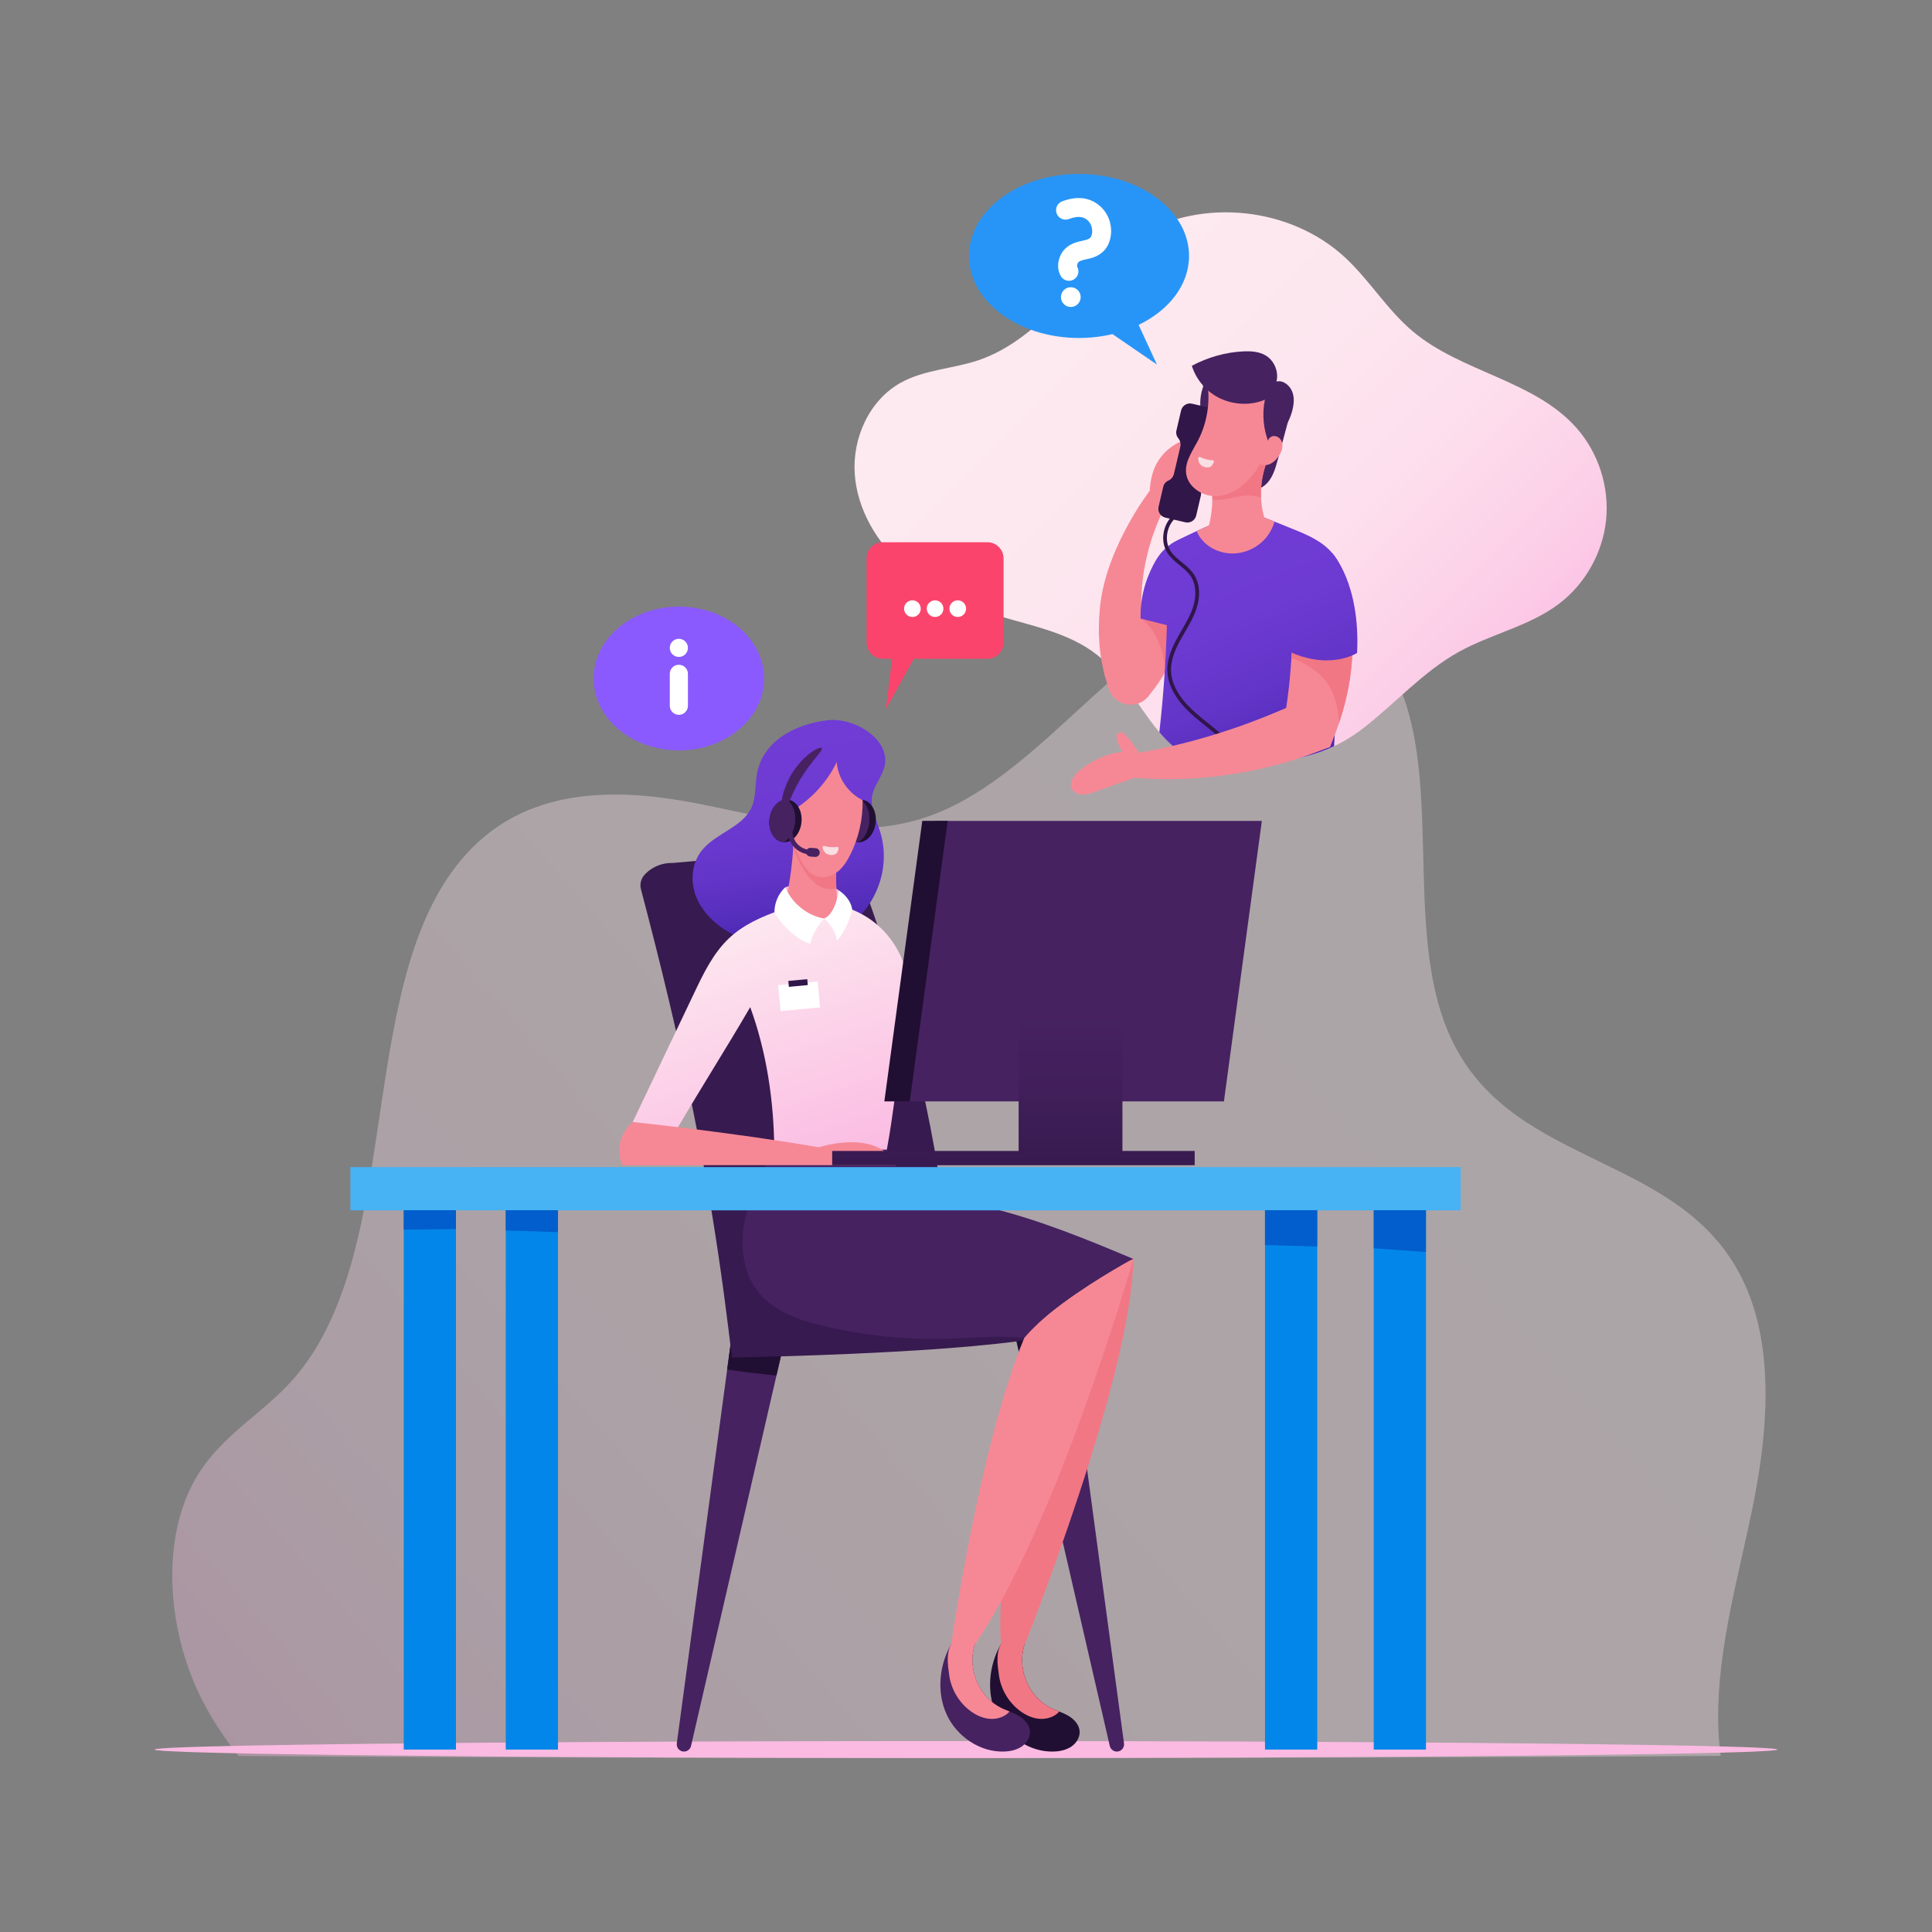 <?xml version="1.0" encoding="utf-8"?>
<!-- Generator: Adobe Illustrator 19.0.0, SVG Export Plug-In . SVG Version: 6.00 Build 0)  -->
<svg version="1.1" id="Layer_1" xmlns="http://www.w3.org/2000/svg" xmlns:xlink="http://www.w3.org/1999/xlink" x="0px" y="0px"
	 viewBox="0 0 1000 1000" style="enable-background:new 0 0 1000 1000;" xml:space="preserve">
<rect x="0" y="0" width="1000" height="1000" fill="#808080" stroke="none"/>
<style type="text/css">
	.st0{opacity:0.35;fill:url(#SVGID_1_);}
	.st1{fill:#FBBAE2;}
	.st2{fill:url(#SVGID_2_);}
	.st3{fill:#F68895;}
	.st4{fill:#F17785;}
	.st5{fill:#462261;}
	.st6{fill:#311649;}
	.st7{fill:url(#SVGID_3_);}
	.st8{fill:#F9DEE4;}
	.st9{fill:#2795F8;}
	.st10{fill:#FFFFFF;}
	.st11{fill:url(#SVGID_4_);}
	.st12{fill:#210F33;}
	.st13{fill:#371A4F;}
	.st14{fill:url(#SVGID_5_);}
	.st15{fill:url(#SVGID_6_);}
	.st16{fill:#8A5AFF;}
	.st17{fill:#FB446C;}
	.st18{fill:url(#SVGID_7_);}
	.st19{fill:#0386E9;}
	.st20{fill:#47B2F4;}
	.st21{fill:#025ECC;}
</style>
<g>
	<linearGradient id="SVGID_1_" gradientUnits="userSpaceOnUse" x1="184.43" y1="1005.943" x2="859.507" y2="420.378">
		<stop  offset="0" style="stop-color:#FBBAE2"/>
		<stop  offset="0.042" style="stop-color:#FBC1E4"/>
		<stop  offset="0.176" style="stop-color:#FCD4E9"/>
		<stop  offset="0.337" style="stop-color:#FDE0ED"/>
		<stop  offset="0.547" style="stop-color:#FDE8EF"/>
		<stop  offset="1" style="stop-color:#FDEAF0"/>
	</linearGradient>
	<path class="st0" d="M907.948,776.134c-7.46,38.152-19.11,75.795-18.622,115.105c0.062,4.921,0.383,9.896,0.96,14.854
		c0.102,0.912,0.214,1.82,0.34,2.728h-0.072c-6.299,0.051-12.945,0.102-19.92,0.154c-9.654,0.065-19.939,0.13-30.805,0.195
		c-13.934,0.079-28.831,0.154-44.594,0.222c-62.495,0.28-138.56,0.468-221.97,0.54c-23.39,0.017-47.351,0.027-71.758,0.027
		c-4.237,0-8.466,0-12.676-0.003c-114.969-0.014-219.508-0.256-298.987-0.645c-23.395-0.116-44.619-0.239-63.297-0.379
		c-1.024-0.007-2.041-0.014-3.049-0.02c-0.762-0.949-1.515-1.912-2.261-2.882c-6.71-8.731-12.765-18.204-17.863-28.653
		c-16.844-34.536-20.62-82.58-0.738-114.384c12.985-20.772,33.463-31.354,49.035-48.997
		c59.856-67.839,29.848-211.945,92.732-275.181c31.342-31.511,75.443-30.776,114.936-23.237c39.491,7.54,80.026,20.321,118.734,7.82
		c28.619-9.24,53.385-31.514,77.336-53.498c23.953-21.984,48.499-44.541,76.968-54.498c28.469-9.961,62.184-4.719,82.302,22.8
		c37.853,51.766,7.683,143.075,37.914,202.425c32.685,64.165,117.007,56.448,149.08,121.111
		C918.161,694.978,915.409,737.985,907.948,776.134z"/>
	<g>
		<path class="st1" d="M920,905.559c0,0.384-4.39,0.739-12.65,1.086c-0.416,0.017-0.834,0.033-1.263,0.05
			c-1.352,0.054-2.792,0.107-4.326,0.161c-0.25,0.008-0.502,0.012-0.756,0.021c-2.679,0.087-5.624,0.178-8.826,0.268
			c-0.732,0.021-1.475,0.041-2.234,0.062c-1.121,0.025-2.274,0.058-3.454,0.078c-0.134,0.004-0.271,0.004-0.405,0.008
			c-0.279,0.012-0.56,0.017-0.842,0.021c-0.965,0.021-1.95,0.045-2.953,0.074c-2.585,0.062-5.294,0.12-8.12,0.173
			c-4.294,0.083-8.858,0.174-13.688,0.26c-1.719,0.025-3.47,0.058-5.256,0.083c-0.644,0.012-1.287,0.021-1.939,0.037
			c-8.179,0.141-17.029,0.252-26.498,0.384c-6.608,0.083-13.524,0.165-20.722,0.248c-15.227,0.169-31.728,0.326-49.339,0.467
			c-70.717,0.57-159.367,0.917-255.636,0.917H500c-74.735,0-144.902-0.202-205.7-0.562c-16.68-0.095-32.65-0.211-47.815-0.33
			c-0.547-0.004-1.091-0.008-1.633-0.017c-18.772-0.149-36.295-0.314-52.374-0.496c-6.224-0.066-12.231-0.14-18.013-0.211
			c-8.702-0.116-16.892-0.231-24.53-0.355c-5.232-0.078-10.204-0.165-14.908-0.252c-1.073-0.016-2.135-0.041-3.18-0.054
			c-0.209-0.004-0.418-0.004-0.625-0.008c-0.158,0-0.314-0.008-0.472-0.013c-0.96-0.016-1.904-0.037-2.837-0.049
			c-0.19-0.008-0.375-0.008-0.566-0.012c-1.429-0.029-2.829-0.062-4.2-0.087c-0.215-0.004-0.429-0.012-0.644-0.017
			c-0.048-0.004-0.097-0.004-0.142-0.004c-3.526-0.083-6.846-0.153-9.957-0.227c-2.317-0.062-4.521-0.12-6.608-0.178
			c-0.668-0.025-1.325-0.037-1.966-0.058c-0.719-0.021-1.421-0.041-2.108-0.062c-1.582-0.05-3.084-0.103-4.505-0.149h-0.019
			C86.002,906.418,80,906.001,80,905.559c0-0.409,5.559-0.818,15.943-1.198c0.571-0.021,1.153-0.041,1.754-0.062
			c0.88-0.033,1.789-0.058,2.73-0.091c0.673-0.021,1.362-0.045,2.068-0.07c1.049-0.025,2.124-0.058,3.234-0.091
			c1.703-0.049,3.481-0.095,5.337-0.136c2.926-0.078,6.053-0.161,9.362-0.223c0.04,0,0.08-0.004,0.123-0.004
			c0.952-0.021,1.92-0.049,2.904-0.062c0.721-0.021,1.445-0.037,2.183-0.054c0.303-0.004,0.603-0.008,0.909-0.017
			c0.3,0,0.601-0.008,0.901-0.012c0.81-0.016,1.625-0.037,2.451-0.054c0.74-0.016,1.488-0.029,2.245-0.041
			c0.518-0.008,1.041-0.021,1.563-0.025c4.049-0.074,8.305-0.145,12.76-0.223c6.16-0.099,12.693-0.198,19.587-0.289
			c7.694-0.107,15.833-0.211,24.388-0.306c13.83-0.161,28.748-0.314,44.63-0.442c5.75-0.054,11.623-0.099,17.616-0.144
			c17.018-0.132,35.007-0.248,53.83-0.347c57.901-0.322,123.703-0.504,193.482-0.504h1.094c100.742,0.004,193.149,0.38,265.39,1
			c14.707,0.132,28.577,0.264,41.513,0.409c6.796,0.083,13.334,0.157,19.596,0.248c9.357,0.12,18.104,0.252,26.19,0.38
			c0.504,0.012,1.011,0.016,1.51,0.025c1.521,0.021,3.009,0.049,4.481,0.074c5.57,0.103,10.791,0.198,15.659,0.293
			c2.486,0.054,4.878,0.103,7.171,0.157c1.269,0.025,2.51,0.058,3.717,0.087h0.021c0.225,0.008,0.448,0.008,0.673,0.016
			c1.231,0.033,2.427,0.062,3.594,0.095c0.826,0.021,1.636,0.045,2.427,0.066c3.038,0.083,5.835,0.165,8.38,0.252
			c0.166,0,0.327,0.008,0.483,0.012c1.306,0.054,2.545,0.095,3.714,0.136c0.778,0.029,1.529,0.062,2.245,0.091
			C915.787,904.849,920,905.2,920,905.559z"/>
	</g>
	<g>
		<linearGradient id="SVGID_2_" gradientUnits="userSpaceOnUse" x1="776.902" y1="392.377" x2="515.847" y2="131.322">
			<stop  offset="0" style="stop-color:#FBBAE2"/>
			<stop  offset="0.012" style="stop-color:#FBBCE3"/>
			<stop  offset="0.188" style="stop-color:#FCD0E8"/>
			<stop  offset="0.386" style="stop-color:#FDDFED"/>
			<stop  offset="0.623" style="stop-color:#FDE7EF"/>
			<stop  offset="1" style="stop-color:#FDEAF0"/>
		</linearGradient>
		<path class="st2" d="M831.334,268.933c-1.673,16.997-10.69,33.148-24.276,43.496c-15.362,11.698-35.193,15.655-52.071,25.027
			c-18.224,10.128-32.33,26.155-48.758,38.989c-3.738,2.92-7.39,5.345-11.016,7.373c-1.565,0.872-3.127,1.677-4.688,2.412
			c-2.606,1.227-5.217,2.276-7.856,3.189c-9.831,3.4-20.1,4.899-32.124,6.572c-1.603,0.223-3.172,0.413-4.713,0.566
			c-0.706,0.07-1.409,0.132-2.098,0.186c-8.571,0.665-16.196,0.074-23.251-2.528c-2.433-0.896-4.8-2.028-7.113-3.428
			c-0.116-0.07-0.235-0.145-0.351-0.219c-4.391-2.722-8.608-6.427-12.743-11.318c-0.066-0.079-0.132-0.157-0.198-0.235
			c-0.843-1.008-1.669-2.028-2.474-3.065c-4.399-5.63-8.336-11.665-12.462-17.501c-5.081-7.183-10.455-14.073-17.34-19.513
			c-14.391-11.38-33.247-14.833-50.807-20.157c-17.799-5.403-35.185-13.23-49.13-25.535c-13.949-12.301-24.214-29.501-25.465-48.056
			c-1.247-18.559,7.629-38.142,23.908-47.143c12.264-6.778,26.998-7.125,40.269-11.64c33.375-11.347,52.48-46.606,82.819-64.562
			c33.095-19.592,78.841-14.635,106.975,11.586c12.586,11.731,21.657,26.94,34.817,38.031
			c25.271,21.306,62.955,25.292,84.831,50.071C827.323,234.335,833.011,251.936,831.334,268.933z"/>
		<path class="st3" d="M594.87,262.098c0.016-6.582,0.068-13.351,2.529-19.455c2.588-6.417,7.856-11.704,14.265-14.314
			c2.841,7.175,5.179,14.978,3.198,22.436c-1.8,6.776-7.849,12.22-14.776,13.298C598.168,263.344,596.788,262.818,594.87,262.098z"
			/>
		<path class="st3" d="M613.52,312.223c0,0.728-0.014,1.477-0.035,2.24c-0.07,3.074-0.49,6.42-1.204,9.998
			c-0.756,3.557-1.792,7.351-3.305,11.23c-1.484,3.886-3.34,7.897-5.657,11.881c-2.303,3.984-5.013,7.974-8.128,11.839l-0.007,0.014
			l-0.294,0.406c-2.436,3.34-6.042,4.915-9.613,4.915c-4.894,0-9.739-2.955-11.44-8.36c-0.735-2.324-1.456-4.705-2.163-7.113
			c-0.007-0.035-0.014-0.07-0.021-0.098c-0.112-0.497-0.224-0.994-0.336-1.498c-0.217-1.001-0.434-2.002-0.651-3.011
			c-0.21-1.015-0.448-2.023-0.616-3.053c-0.14-1.029-0.28-2.065-0.42-3.108c-0.14-1.036-0.273-2.079-0.406-3.13l-0.098-0.791
			l-0.049-0.791l-0.091-1.589c-0.084-1.61-0.161-3.214-0.245-4.803c0-1.589,0.049-3.172,0.084-4.733
			c0.021-0.784,0.042-1.561,0.063-2.339c0.014-0.777,0.126-1.54,0.182-2.31c1.414-32.066,26.003-63.992,26.003-63.992l3.704,2.569
			c3.578-2.583,5.811-3.62,6.588-2.898c0.784,0.735,0.021,3.207-1.827,6.952c-0.406,0.98-0.868,2.051-1.393,3.199
			c-0.266,0.567-0.539,1.155-0.826,1.771c-0.147,0.301-0.294,0.616-0.448,0.931c-0.126,0.322-0.266,0.658-0.399,0.994
			c-0.546,1.351-1.141,2.779-1.778,4.264c-0.343,0.728-0.574,1.547-0.875,2.345c-0.287,0.805-0.588,1.624-0.889,2.471
			c-0.665,1.645-1.127,3.473-1.708,5.314c-0.259,0.931-0.609,1.841-0.826,2.828c-0.231,0.973-0.469,1.96-0.714,2.969
			c-0.126,0.497-0.245,1.001-0.371,1.512c-0.133,0.504-0.259,1.015-0.343,1.54c-0.189,1.05-0.385,2.107-0.581,3.186
			c-0.469,2.121-0.658,4.369-0.973,6.623c-0.07,0.567-0.161,1.134-0.217,1.708c-0.035,0.574-0.077,1.155-0.112,1.736
			c-0.091,1.162-0.175,2.331-0.259,3.515c-0.091,1.183-0.049,2.387-0.084,3.585c-0.014,0.602-0.021,1.211-0.035,1.813
			c-0.007,0.385-0.014,0.77-0.014,1.155c0.644-1.449,1.274-2.835,1.869-4.159c0.077-0.161,0.154-0.315,0.224-0.476
			c0.469-0.98,0.917-1.918,1.344-2.815c0.525-1.043,1.057-2.023,1.547-2.954c1.05-1.848,2.044-3.459,3.108-4.782
			c1.064-1.323,2.086-2.367,3.193-3.06c1.099-0.693,2.219-1.05,3.34-0.994c1.12,0.049,2.184,0.511,3.179,1.379
			c0.98,0.868,1.932,2.149,2.681,3.816c0.756,1.666,1.407,3.732,1.799,6.147c0.231,1.211,0.364,2.507,0.448,3.879
			C613.464,310.787,613.499,311.494,613.52,312.223z"/>
		<path class="st4" d="M613.52,312.223c0,0.728-0.014,1.477-0.035,2.24c-0.07,3.074-0.49,6.42-1.204,9.998
			c-0.756,3.557-1.792,7.351-3.305,11.23c-1.484,3.886-3.34,7.897-5.657,11.881c-2.38-22.124-12.945-27.41-12.945-27.41
			l2.409-10.684c0.469-0.98,0.917-1.918,1.344-2.815c0.525-1.043,1.057-2.023,1.547-2.954c1.05-1.848,2.044-3.459,3.108-4.782
			c1.064-1.323,2.086-2.367,3.193-3.06c1.099-0.693,2.219-1.05,3.34-0.994c1.12,0.049,2.184,0.511,3.179,1.379
			c0.98,0.868,1.932,2.149,2.681,3.816c0.756,1.666,1.407,3.732,1.799,6.147c0.231,1.211,0.364,2.507,0.448,3.879
			C613.464,310.787,613.499,311.494,613.52,312.223z"/>
		<path class="st5" d="M622.768,200.123c-2.565,7.06-1.862,15.234,1.869,21.753c0.808-5.257,1.64-10.303,2.448-15.559
			c0.375-2.435,0.617-5.293-1.163-6.998c-0.544-0.521-1.315-0.886-2.045-0.702C623.148,198.802,622.383,199.477,622.768,200.123z"/>
		<path class="st6" d="M628.397,227.33l2.412-10.313c0.592-2.529-0.979-5.06-3.509-5.651l-10.313-2.412
			c-2.53-0.592-5.06,0.979-5.651,3.509l-2.412,10.313c-0.351,1.501,0.061,3.001,0.982,4.097c1.037,1.232,1.352,2.921,0.985,4.489
			l-3.223,13.776c-0.367,1.568-1.398,2.942-2.874,3.586c-1.312,0.573-2.346,1.735-2.698,3.236l-2.412,10.313
			c-0.592,2.53,0.979,5.06,3.509,5.651l10.313,2.412c2.53,0.592,5.06-0.979,5.651-3.509l2.412-10.313
			c0.351-1.502-0.061-3.002-0.982-4.097c-1.037-1.232-1.352-2.921-0.985-4.489l3.222-13.776c0.367-1.568,1.398-2.942,2.874-3.586
			C627.011,229.993,628.046,228.832,628.397,227.33z"/>
		<path class="st5" d="M667.17,216.326c-1.927,7.188-3.854,14.376-5.781,21.565c-1.345,5.017-2.933,10.408-7.07,13.549
			c-3.803,2.887-9.413,3.129-13.45,0.579c5.863-5.498,10.293-12.187,12.741-19.843c1.148-3.59,1.889-7.367,3.792-10.62
			C659.305,218.303,663.418,215.971,667.17,216.326z"/>
		<linearGradient id="SVGID_3_" gradientUnits="userSpaceOnUse" x1="674.528" y1="402.055" x2="620.397" y2="272.711">
			<stop  offset="0" style="stop-color:#4625AC"/>
			<stop  offset="0.144" style="stop-color:#542DBA"/>
			<stop  offset="0.372" style="stop-color:#6435C9"/>
			<stop  offset="0.634" style="stop-color:#6D3AD2"/>
			<stop  offset="1" style="stop-color:#703CD5"/>
		</linearGradient>
		<path class="st7" d="M695.069,328.088c-1.21,8.906-2.251,20.901-3.135,33.917c-0.533,7.852-1.004,16.08-1.409,24.226
			c-2.606,1.227-5.217,2.276-7.856,3.189c-9.831,3.4-20.1,4.899-32.124,6.572c-1.603,0.223-3.172,0.413-4.713,0.566
			c-0.706,0.07-1.409,0.132-2.098,0.186c-8.571,0.665-16.196,0.074-23.251-2.528c-2.433-0.896-4.8-2.028-7.113-3.428
			c-0.116-0.07-0.235-0.145-0.351-0.219c-4.391-2.722-8.608-6.427-12.743-11.318c-0.066-0.079-0.132-0.157-0.198-0.235
			c2.392-21.149,3.478-40.071,3.899-55.437l-13.606-3.416c-0.347-13.177,4.139-23.726,7.984-30.282
			c2.627-4.482,6.551-8.055,11.231-10.327c3.346-1.623,7.307-3.527,9.798-4.668c1.503-0.677,3.007-1.359,4.511-2.053
			c6.799-3.086,13.627-6.179,19.724-9.282c5.279,2.119,10.537,4.217,15.8,6.332c0.095,0.037,0.169,0.083,0.264,0.116
			c2.945,1.177,5.899,2.359,8.831,3.54c7.741,3.102,15.787,6.427,21.12,12.83C698.894,297.468,697.023,313.746,695.069,328.088z"/>
		<path class="st3" d="M652.727,257.633c0.273,5.811,1.645,11.566,4.159,16.929c-10.453,2.66-21.466,3.011-32.178,1.078
			c0.833-2.639,1.484-5.328,1.946-8.037c0.511-2.997,0.791-6.021,0.847-9.046c0.021-1.078,0.014-2.149-0.021-3.228
			c-0.084-2.451-0.322-4.894-0.707-7.316c5.545-9.634,19.03-14.703,31.394-14.325c-2.737,5.062-4.467,10.565-5.153,16.173
			c-0.308,2.499-0.406,5.013-0.301,7.519C652.713,257.465,652.72,257.549,652.727,257.633z"/>
		<path class="st3" d="M619.39,274.887c0.638,1.527,1.49,2.973,2.531,4.26c4.134,5.106,10.951,7.745,17.509,7.284
			c6.463-0.454,12.668-3.819,16.568-8.994c1.679-2.222,2.916-4.765,3.68-7.441c-0.088-0.038-0.171-0.076-0.259-0.107
			c-5.264-2.114-10.528-4.223-15.798-6.337c-6.097,3.099-12.926,6.198-19.724,9.284C622.388,273.523,620.885,274.205,619.39,274.887
			z"/>
		<path class="st4" d="M653.014,249.862c-0.308,2.499-0.406,5.013-0.301,7.519c0,0.084,0.007,0.168,0.014,0.252
			c-2.304-0.791-4.74-1.19-7.176-1.127c-3.529,0.084-6.966,1.064-10.432,1.701c-2.506,0.455-5.125,0.721-7.617,0.35
			c0.021-1.078,0.014-2.149-0.021-3.228c-0.084-2.451-0.322-4.894-0.707-7.316c5.545-9.634,19.03-14.703,31.394-14.325
			C655.429,238.751,653.7,244.254,653.014,249.862z"/>
		<path class="st3" d="M624.856,197.766c1.716,10.324-0.027,21.193-4.887,30.463c-2.754,5.254-6.603,10.516-6.073,16.425
			c0.698,7.782,9.433,13.016,17.187,12.064c7.754-0.953,14.225-6.53,18.763-12.89c8.308-11.64,11.618-26.726,8.948-40.775
			C649.034,198.106,635.658,196.028,624.856,197.766z"/>
		<path class="st5" d="M656.831,229.499c-2.907-7.11-3.658-15.085-2.129-22.613c-7.135,3.064-15.839,2.712-22.891-0.54
			c-7.052-3.252-12.612-9.592-14.914-17.008c8.128-4.364,17.451-7.04,26.666-7.462c3.957-0.181,8.117,0.071,11.522,2.093
			c4.498,2.671,6.897,8.45,5.612,13.521c3.254-0.859,6.585,1.745,7.978,4.809c1.393,3.064,1.107,6.635,0.288,9.9
			C667.114,219.571,662.971,225.017,656.831,229.499z"/>
		<path class="st3" d="M656.253,228.904c-0.104-1.534,1.212-2.961,2.733-3.186c1.522-0.225,3.087,0.619,3.935,1.902
			c0.849,1.283,1.038,2.927,0.745,4.437c-0.292,1.51-1.029,2.902-1.908,4.164c-1.304,1.872-3.031,3.566-5.21,4.243
			c-2.179,0.677-4.851,0.097-6.131-1.791C653.161,235.761,656.523,232.895,656.253,228.904z"/>
		<path class="st8" d="M627.666,238.249c-2.24-0.102-4.458-0.68-6.463-1.684c-0.443-0.222-0.975,0.082-1.003,0.577
			c-0.069,1.234,0.265,2.417,1.159,3.329c1.143,1.166,2.893,1.7,4.492,1.373c1.273-0.261,1.914-1.411,2.421-2.636
			C628.457,238.764,628.146,238.271,627.666,238.249z"/>
		<g>
			<path class="st9" d="M558.476,90.042c31.461,0,56.965,19.004,56.965,42.446c0,14.962-10.391,28.115-26.087,35.674l9.467,20.526
				l-23.008-15.758c-5.467,1.3-11.291,2.004-17.337,2.004c-31.461,0-56.965-19.004-56.965-42.446
				C501.511,109.046,527.015,90.042,558.476,90.042z"/>
			<g>
				<path class="st10" d="M573.58,112.379c-2.144-4.765-6.384-8.293-11.341-9.436c-3.772-0.87-7.842-0.458-12.442,1.26
					c-2.532,0.946-3.817,3.764-2.872,6.296c0.945,2.532,3.765,3.816,6.295,2.871c2.745-1.025,4.976-1.317,6.819-0.892
					c1.995,0.46,3.72,1.924,4.617,3.916c1.054,2.342,0.739,5.298-0.202,6.487c-0.664,0.838-1.923,1.248-3.875,1.673l-0.29,0.063
					c-2.574,0.558-6.1,1.322-8.957,4.111c-3.311,3.234-5.057,9.429-2.247,14.199c0.948,1.61,2.677,2.482,4.424,2.413
					c0.779-0.031,1.562-0.249,2.28-0.672c2.328-1.372,3.109-4.362,1.737-6.69c-0.189-0.44,0.129-1.746,0.643-2.248
					c0.843-0.823,2.395-1.159,4.193-1.549l0.3-0.065c2.271-0.495,6.499-1.415,9.464-5.16
					C575.473,124.73,576.071,117.913,573.58,112.379z"/>
				<circle class="st10" cx="554.245" cy="153.781" r="5.109"/>
			</g>
		</g>
		<g>
			<path class="st6" d="M644.712,398.779c-0.655,0.065-1.306,0.122-1.945,0.172c-1.084-3.508-2.707-6.843-4.832-9.822
				c-3.749-5.258-8.957-9.42-13.992-13.452c-2.003-1.601-4.07-3.255-6.031-4.963c-8.979-7.819-13.594-15.83-13.712-23.806
				c-0.096-6.402,2.811-12.468,5.353-17.036c0.67-1.202,1.375-2.412,2.056-3.58c2.202-3.787,4.48-7.701,5.855-11.867
				c2.014-6.111,1.612-11.982-1.11-16.106c-1.486-2.255-3.592-3.971-5.82-5.79c-2.236-1.823-4.545-3.707-6.192-6.188
				c-2.19-3.309-2.845-7.62-1.792-11.84c1.049-4.216,3.653-7.72,7.138-9.611l0.915,1.681c-3.017,1.639-5.273,4.695-6.196,8.394
				s-0.364,7.459,1.532,10.316c1.482,2.244,3.584,3.952,5.805,5.767c2.244,1.827,4.565,3.718,6.211,6.219
				c3.044,4.618,3.527,11.089,1.329,17.756c-1.436,4.358-3.768,8.359-6.02,12.23c-0.678,1.164-1.375,2.363-2.037,3.55
				c-2.424,4.361-5.2,10.128-5.112,16.079c0.111,7.41,4.503,14.942,13.054,22.389c1.93,1.681,3.986,3.324,5.97,4.913
				c5.139,4.109,10.454,8.359,14.356,13.835C641.817,391.273,643.571,394.934,644.712,398.779z"/>
		</g>
		<path class="st3" d="M699.692,342.832c-0.476,5.783-1.344,11.846-2.807,18.049c-1.043,4.523-2.346,9.116-3.928,13.729
			c-0.581,1.715-1.204,3.438-1.869,5.16l-2.653,6.882l-5.174,1.918c-1.33,0.497-2.667,0.994-4.019,1.491
			c-0.672,0.245-1.351,0.497-2.023,0.742c-0.679,0.245-1.358,0.504-2.051,0.728c-1.379,0.448-2.766,0.903-4.159,1.358
			c-1.4,0.448-2.794,0.917-4.222,1.316c-1.827,0.518-3.648,1.029-5.447,1.547c-1.806,0.497-3.627,0.917-5.419,1.365
			c-3.578,0.924-7.162,1.589-10.656,2.318c-7.036,1.267-13.834,2.303-20.353,2.863c-6.504,0.658-12.714,0.889-18.497,0.987
			c-2.898,0.021-5.692-0.049-8.367-0.084c-2.681-0.112-5.251-0.252-7.694-0.385c-0.056-0.007-0.112-0.007-0.161-0.014
			c-2.394-0.182-4.663-0.413-6.805-0.616c-2.184-0.21-4.25-0.546-6.168-0.805c-0.959-0.147-1.883-0.287-2.779-0.42
			c-0.882-0.168-1.736-0.329-2.555-0.49c-1.631-0.322-3.122-0.637-4.453-0.945c-2.661-0.658-4.705-1.344-6.07-1.946
			c-0.028-0.014-0.056-0.028-0.084-0.042l7.519-4.586c1.015-0.168,2.107-0.343,3.27-0.511c0.798-0.112,1.624-0.231,2.486-0.35
			c0.861-0.14,1.757-0.28,2.681-0.427c1.841-0.308,3.816-0.546,5.888-0.917c2.079-0.35,4.264-0.721,6.56-1.113
			c0.707-0.133,1.428-0.266,2.164-0.406c1.617-0.308,3.284-0.623,4.999-0.952c2.471-0.525,5.041-1.071,7.694-1.645
			c5.286-1.232,10.901-2.577,16.719-4.257c5.832-1.589,11.86-3.571,18.056-5.636c3.067-1.134,6.224-2.156,9.354-3.403
			c1.568-0.609,3.165-1.176,4.747-1.813c1.575-0.637,3.165-1.274,4.761-1.918c1.253-0.483,2.471-1.029,3.697-1.547
			c1.218-0.518,2.437-1.029,3.648-1.54c0.07-0.035,0.133-0.063,0.203-0.091c0.56-3.669,1.022-7.26,1.414-10.74
			c0.616-5.272,0.973-10.334,1.309-15.13v-0.035c0.371-4.803,0.525-9.354,0.812-13.618c0.196-4.264,0.476-8.248,0.742-11.916
			c0.07-0.917,0.154-1.813,0.245-2.695c0.084-0.882,0.168-1.736,0.252-2.57c0.182-1.673,0.427-3.277,0.63-4.775
			c0.224-1.505,0.532-2.934,0.826-4.257c0.287-1.33,0.623-2.562,1.015-3.704c0.35-1.015,0.714-1.946,1.12-2.794
			c0.49-1.05,1.036-1.974,1.659-2.758c1.113-1.407,2.416-2.345,3.879-2.71c1.47-0.364,3.039-0.14,4.663,0.686
			c1.61,0.819,3.347,2.226,4.957,4.236c0.077,0.098,0.154,0.196,0.231,0.294c0.728,0.931,1.463,1.981,2.185,3.144
			c0.798,1.295,1.512,2.738,2.247,4.306c0.749,1.575,1.393,3.291,2.023,5.139c0.315,0.924,0.644,1.876,0.917,2.863
			c0.273,0.994,0.539,2.009,0.791,3.06c1.05,4.201,1.736,8.899,2.156,14.003C700.112,331.553,700.196,337.056,699.692,342.832z"/>
		<path class="st3" d="M590.453,391.268c-2.057-3.583-5.248-8.268-8.738-11.605c-1.581-1.512-4.206-0.128-3.791,2.02
			c0.554,2.874,1.794,5.869,3.269,7.345c-8.403,1.081-16.464,4.686-22.87,10.229c-2.676,2.315-5.274,5.876-3.488,9.138
			c0.764,1.395,2.177,2.292,3.728,2.648c2.827,0.648,5.562-0.299,8.198-1.231c8.037-2.841,16.074-5.683,24.111-8.524
			C590.318,397.81,592.207,394.324,590.453,391.268z"/>
		<path class="st4" d="M699.692,342.832c-0.476,5.783-1.344,11.846-2.807,18.049c-1.043,4.523-2.346,9.116-3.928,13.729
			c0.007-0.238,0-0.483-0.007-0.721c-0.203-7.638-2.163-15.445-6.875-21.459c-4.425-5.65-10.887-9.284-17.629-11.874v-0.035
			c0.371-4.803,0.525-9.354,0.812-13.618c0.196-4.264,0.476-8.248,0.742-11.916c0.07-0.917,0.154-1.813,0.245-2.695
			c0.084-0.882,0.168-1.736,0.252-2.57c0.182-1.673,0.427-3.277,0.63-4.775c0.224-1.505,0.532-2.934,0.826-4.257
			c0.287-1.33,0.623-2.562,1.015-3.704c0.35-1.015,0.714-1.946,1.12-2.794c5.111-0.448,10.257-0.532,15.389-0.252
			c0.728,0.931,1.463,1.981,2.185,3.144c0.798,1.295,1.512,2.738,2.247,4.306c0.749,1.575,1.393,3.291,2.023,5.139
			c0.315,0.924,0.644,1.876,0.917,2.863c0.273,0.994,0.539,2.009,0.791,3.06c1.05,4.201,1.736,8.899,2.156,14.003
			C700.112,331.553,700.196,337.056,699.692,342.832z"/>
		<linearGradient id="SVGID_4_" gradientUnits="userSpaceOnUse" x1="710.087" y1="388.382" x2="655.524" y2="258.005">
			<stop  offset="0" style="stop-color:#4625AC"/>
			<stop  offset="0.144" style="stop-color:#542DBA"/>
			<stop  offset="0.372" style="stop-color:#6435C9"/>
			<stop  offset="0.634" style="stop-color:#6D3AD2"/>
			<stop  offset="1" style="stop-color:#703CD5"/>
		</linearGradient>
		<path class="st11" d="M689.633,286.367c0,0,14.546,15.528,12.796,51.585c0,0-15.307,10.152-38.634-2.451l5.854-49.134H689.633z"/>
	</g>
	<g>
		<g>
			<path class="st5" d="M353.525,906.574c1.932,0.261,3.717-1.013,4.154-2.87l44.212-191.717l5.157-22.364
				c1.731-7.505-2.95-14.99-10.455-16.72c-7.505-1.731-14.99,2.95-16.721,10.455c-0.095,0.416-0.175,0.858-0.231,1.269
				l-3.266,24.241L350.314,902.36C350.038,904.412,351.478,906.298,353.525,906.574z"/>
			<path class="st5" d="M525.055,689.619l1.083,4.696l3.321,14.403l44.964,194.988c0.436,1.856,2.217,3.13,4.149,2.87
				c2.052-0.281,3.487-2.162,3.211-4.214l-26.699-198.219l-2.228-16.555l-0.301-2.237c-2.473-2.253-11.478-4.39-25.706-6.311
				C524.934,682.078,524.177,685.851,525.055,689.619z"/>
			<path class="st12" d="M526.851,679.038c-1.916,3.04-2.674,6.813-1.796,10.58l1.083,4.696l3.321,14.403
				c8.699-1.309,17.247-2.834,25.625-4.575l-2.228-16.555l-0.301-2.237C550.083,683.097,541.078,680.96,526.851,679.038z"/>
			<path class="st12" d="M376.376,708.867c8.373,1.244,16.881,2.288,25.515,3.12l5.157-22.364c1.731-7.505-2.95-14.99-10.455-16.72
				c-7.505-1.731-14.99,2.95-16.721,10.455c-0.095,0.416-0.175,0.858-0.231,1.269L376.376,708.867z"/>
			<path class="st13" d="M552.557,685.345c-2.477-2.253-11.479-4.381-25.709-6.307c-8.829-1.19-19.672-2.298-32.215-3.302
				c-3.754-31.027-8.286-65.969-10.686-79.578c-5.951-33.324-13.611-64.689-22.009-92.728c-6.703-22.418-13.855-42.725-20.822-60.38
				c-0.713-1.808-2.256-3.193-4.163-3.576c-0.013-0.007-0.02-0.007-0.033-0.007c-2.373-0.483-4.831-0.462-7.205,0.006v0
				l-81.589,7.207c-1.462-0.041-2.927,0.088-4.361,0.385l-0.025,0.002l0.001,0.003c-3.871,0.808-7.502,2.799-10.15,5.738
				c-1.835,2.033-2.523,4.85-1.826,7.499c4.606,17.517,9.675,37.219,14.729,58.629c6.564,27.717,13.089,58.292,18.85,90.576
				c4.845,27.46,8.697,53.944,11.731,78.632l0.993,8.135l0.786,6.4l13.853-0.338c3.868-0.093,7.704-0.191,11.474-0.294
				c52.612-1.511,95.846-4.267,121.958-7.731c15.31-2.03,24.743-4.31,26.718-6.727c0.262-0.317,0.398-0.638,0.398-0.96
				C553.256,686.202,553.021,685.776,552.557,685.345z"/>
		</g>
		<linearGradient id="SVGID_5_" gradientUnits="userSpaceOnUse" x1="418.008" y1="487.405" x2="401.52" y2="379.996">
			<stop  offset="0" style="stop-color:#4625AC"/>
			<stop  offset="0.144" style="stop-color:#542DBA"/>
			<stop  offset="0.372" style="stop-color:#6435C9"/>
			<stop  offset="0.634" style="stop-color:#6D3AD2"/>
			<stop  offset="1" style="stop-color:#703CD5"/>
		</linearGradient>
		<path class="st14" d="M457.929,396.206c-1.132,5.603-5.576,10.258-6.522,15.894c-1.028,6.127,2.207,12.199,4.111,18.235
			c5.551,17.592-1.038,37.508-16.208,48.986c-15.17,11.478-38.129,13.918-56.471,6.003c-9.397-4.055-17.69-10.821-21.779-19.466
			c-4.089-8.645-3.455-19.189,2.803-26.396c7.039-8.107,20.082-11.428,24.813-20.84c2.788-5.547,2.021-12.045,3.122-18.095
			c3.029-16.639,18.95-25.53,36.389-27.718C441.811,371.101,460.721,382.389,457.929,396.206z"/>
		<path class="st12" d="M453.241,425.94c-0.692,5.86-4.706,10.246-9.087,10.062c-0.16-0.009-0.316-0.019-0.476-0.038
			c-4.565-0.542-7.684-5.903-6.967-11.975c0.674-5.719,4.508-10.03,8.762-10.067c0.268-0.005,0.532,0.009,0.801,0.042
			C450.839,414.502,453.958,419.863,453.241,425.94z"/>
		<path class="st5" d="M449.944,425.94c-0.546,4.631-2.864,8.423-5.79,10.062c-0.16-0.009-0.316-0.019-0.476-0.038
			c-4.565-0.542-7.684-5.903-6.967-11.975c0.674-5.719,4.508-10.03,8.762-10.067C448.658,415.821,450.57,420.617,449.944,425.94z"/>
		<path class="st1" d="M434.032,460.773c0,0-9.064-7.826-27.576-1.518c0,0,2.478,14.566,20.17,16.208
			C426.626,475.463,434.268,471.844,434.032,460.773z"/>
		<path class="st5" d="M586.53,651.741l-2.195,1.06c-0.014,0.009-0.028,0.019-0.043,0.023c-7.405,4.141-31.582,18.104-46.939,32.232
			c-2.714,2.502-5.154,5.003-7.179,7.457c0,0.005-0.005,0.009-0.005,0.014c-1.362-0.151-2.728-0.264-4.089-0.353
			c-7.537-0.495-15.07-0.203-22.622,0.169c-4.485,0.217-8.979,0.466-13.478,0.589c-21.552,0.608-43.199-1.658-64.163-6.727
			c-12.328-2.977-25.151-7.382-33.155-17.228c-8.14-10.02-9.752-24.115-7.269-36.783c2.478-12.668,9.346-25.816,15.362-37.23
			c18.33-3.924,39.732-2.652,58.274,0.075c4.249,10.515,11.104,15.306,21.34,20.205c5.347,2.558,10.976,4.438,16.7,6.035
			c5.21,1.456,10.496,2.666,15.739,3.967c25.288,6.251,49.695,16.206,73.716,26.348C586.526,651.642,586.53,651.694,586.53,651.741z
			"/>
		<path class="st3" d="M435.202,477.513c-9.954,3.104-20.996,1.889-30.456-3.076c3.109-11.579,5.074-23.635,5.851-35.808v-0.005
			c0.344-5.375,0.457-10.774,0.334-16.168c6.737,5.728,15.494,11.382,23.517,13.167c-1.427,7.806-1.946,16.003-1.564,24.115
			C433.162,465.778,433.939,471.765,435.202,477.513z"/>
		<linearGradient id="SVGID_6_" gradientUnits="userSpaceOnUse" x1="422.445" y1="611.835" x2="374.529" y2="472.633">
			<stop  offset="0" style="stop-color:#FBBAE2"/>
			<stop  offset="1" style="stop-color:#FDEAF0"/>
		</linearGradient>
		<path class="st15" d="M467.429,540.7c-3.354,18.118-5.041,36.222-8.4,54.34c-19.381-0.005-38.889-0.071-58.269-0.075
			c-0.207-25.043-3.901-50.143-12.442-73.683c-12.54,21.576-26.037,42.629-38.573,64.205c-7.514-1.46-14.726-3.274-22.236-4.734
			c10.628-22.325,21.256-44.645,31.888-66.97c4.838-10.161,9.86-20.582,18.081-28.27c7.391-6.916,16.747-11.066,26.405-14.401
			c2.911-1.003,5.851-1.936,8.776-2.845c3.882,3.788,8.776,6.378,13.963,7.198c2.812-1.267,4.584-4.249,5.681-7.198
			c2.563,0.485,5.083,1.182,7.528,2.082c4.249,1.559,8.277,3.726,11.9,6.445c8.918,6.704,15.292,16.7,17.609,27.611
			C471.872,516.34,469.653,528.706,467.429,540.7z"/>
		<path class="st3" d="M463.576,603.105H322.187c0,0-6.025-12.145,5.323-22.353c0,0,50.991,5.281,96.348,13.077
			c0,0,26.584-8.767,37.654,5.837L463.576,603.105z"/>
		<g>
			<path class="st10" d="M426.623,475.463c-3.495,3.543-6.063,8.15-7.33,13.129c-11.956-4.367-18.462-16.394-18.462-16.394
				c0.09-8.136,5.286-12.658,5.611-12.931c0.009-0.009,0.014-0.014,0.014-0.014C410.135,467.803,417.969,474.097,426.623,475.463z"
				/>
			<path class="st10" d="M441.109,470.837c0,0-2.525,10.661-8.013,16.154l-0.005,0.005c-0.316-6.28-6.468-11.532-6.468-11.532
				c6.416-2.897,7.41-14.689,7.41-14.689s0.057,0.033,0.155,0.094c0.683,0.433,3.467,2.322,5.314,5.45
				C440.276,467.62,440.883,469.127,441.109,470.837z"/>
		</g>
		<path class="st4" d="M432.884,459.738c-14.246,4.353-22.287-21.11-22.287-21.11v-0.005c0.344-5.375,0.457-10.774,0.334-16.168
			c6.737,5.728,15.494,11.382,23.517,13.167C433.021,443.429,432.503,451.626,432.884,459.738z"/>
		<path class="st3" d="M446.508,414.165c0.14,9.761-2.027,19.558-6.429,28.276c-1.657,3.282-3.67,6.479-6.555,8.754
			c-2.88,2.28-6.768,3.531-10.307,2.555c-4.56-1.26-7.427-5.698-9.49-9.95c-3.409-7.025-5.824-14.529-7.174-22.221
			c11.445-5.887,20.98-15.535,26.533-27.143C433.677,402.751,439.036,410.53,446.508,414.165z"/>
		<g>
			<path class="st12" d="M554.714,903.897c-2.573,1.822-5.789,2.532-8.934,2.681c-12.628,0.597-24.855-7.734-30.099-19.236
				c-5.239-11.501-3.849-25.457,2.424-36.434c0.582-0.021,1.179-0.041,1.791-0.057c3.474-0.098,7.359-0.123,10.662-0.252
				c-4.508,12.268,1.498,27.449,13.179,33.31c1.477,0.741,3.021,1.343,4.549,1.971c1.595,0.648,3.175,1.317,4.662,2.187
				c2.908,1.703,5.517,4.431,5.846,7.786C559.103,898.988,557.282,902.075,554.714,903.897z"/>
			<path class="st4" d="M547.708,885.647c0.193,0.08,0.382,0.156,0.575,0.236c-0.292,0.339-0.608,0.655-0.942,0.947
				c-2.638,2.285-6.322,3.166-9.794,2.789c-3.467-0.386-6.732-1.946-9.54-4.023c-5.856-4.334-9.879-11.071-10.925-18.283
				c-0.796-5.517-1.635-11.627,1.022-16.403c-0.254-2.888-0.372-6.214-0.372-9.917c0-3.679,0.118-7.721,0.335-12.055
				c2.186-43.642,14.519-116.793,19.286-143.881c15.358-14.128,39.534-28.091,46.939-32.232c0.014-0.005,0.028-0.014,0.043-0.023
				l2.238-1.079c-0.881,61.002-55.56,197.948-56.418,200.086c-0.005,0.01-0.009,0.019-0.009,0.024
				c-0.089,0.287-0.17,0.579-0.25,0.872l-0.028,0.118c-0.076,0.273-0.141,0.551-0.203,0.829c-0.047,0.221-0.094,0.443-0.137,0.664
				c-0.005,0.009-0.005,0.019-0.005,0.028c-0.024,0.113-0.047,0.221-0.066,0.335c-0.042,0.24-0.08,0.48-0.118,0.721l-0.019,0.127
				c-0.042,0.297-0.08,0.598-0.113,0.9c-0.033,0.292-0.056,0.589-0.08,0.881l-0.009,0.113c-0.019,0.292-0.033,0.584-0.042,0.876
				c-0.014,0.311-0.019,0.622-0.019,0.933v0.005c0,2.506,0.353,5.017,1.022,7.448c0.17,0.608,0.353,1.211,0.561,1.804
				c0.518,1.489,1.154,2.94,1.903,4.325c0.448,0.829,0.938,1.635,1.47,2.417c0.349,0.518,0.721,1.032,1.107,1.526
				c0.382,0.495,0.787,0.975,1.206,1.441c0.627,0.702,1.295,1.371,1.993,1.997c0.697,0.631,1.427,1.22,2.19,1.767
				c1.022,0.73,2.097,1.385,3.227,1.95c0.74,0.372,1.493,0.711,2.257,1.032C546.563,885.18,547.138,885.416,547.708,885.647z"/>
			<path class="st5" d="M528.984,903.897c-2.573,1.822-5.789,2.532-8.933,2.681c-12.628,0.597-24.855-7.734-30.099-19.236
				c-5.239-11.501-3.849-25.457,2.424-36.434c0.581-0.021,1.178-0.041,1.791-0.057c3.473-0.098,7.359-0.123,10.662-0.252
				c-4.508,12.268,1.498,27.449,13.179,33.31c1.477,0.741,3.021,1.343,4.549,1.971c1.595,0.648,3.175,1.317,4.662,2.187
				c2.908,1.703,5.517,4.431,5.846,7.786C533.373,898.988,531.552,902.075,528.984,903.897z"/>
			<path class="st3" d="M521.977,885.647c0.193,0.08,0.382,0.156,0.575,0.236c-0.292,0.339-0.608,0.655-0.942,0.947
				c-1.413,1.225-3.128,2.044-4.946,2.487c-1.574,0.381-3.236,0.476-4.848,0.301c-3.467-0.386-6.732-1.946-9.54-4.023
				c-5.856-4.334-9.879-11.071-10.925-18.283c-0.806-5.545-1.663-11.612,1.027-16.403c0,0,1.178-8.235,3.378-21.284
				c5.625-33.302,17.93-97.954,34.418-137.111c2.026-2.454,4.466-4.956,7.179-7.457c15.358-14.128,39.534-28.091,46.939-32.232
				c0.014-0.005,0.028-0.014,0.043-0.023l2.238-1.079c0,0-30.889,108.582-68.506,177.215c-4.395,8.018-8.88,15.494-13.421,22.184
				c-0.113,0.325-0.217,0.655-0.316,0.989c-0.005,0.019-0.01,0.042-0.019,0.061c-0.075,0.259-0.146,0.518-0.212,0.782
				c-0.005,0.033-0.014,0.066-0.023,0.099c-0.071,0.287-0.137,0.579-0.198,0.871c-0.033,0.132-0.056,0.259-0.08,0.391
				c-0.028,0.137-0.056,0.278-0.08,0.415c-0.024,0.132-0.047,0.264-0.066,0.4c-0.047,0.278-0.085,0.561-0.122,0.839
				c-0.014,0.113-0.028,0.231-0.042,0.344c-0.009,0.118-0.024,0.231-0.033,0.349c-0.019,0.17-0.033,0.339-0.047,0.513
				c-0.052,0.683-0.08,1.371-0.08,2.054c0,0.627,0.024,1.253,0.066,1.88c0.132,1.88,0.452,3.75,0.956,5.573
				c0.17,0.608,0.353,1.211,0.561,1.804c0.104,0.297,0.212,0.594,0.325,0.886c0.113,0.297,0.231,0.589,0.353,0.876
				c0.118,0.292,0.245,0.579,0.382,0.867c0.127,0.288,0.264,0.57,0.41,0.853c0.137,0.283,0.283,0.561,0.433,0.839v0.005
				c0.151,0.278,0.302,0.551,0.466,0.82c0.311,0.542,0.65,1.074,1.004,1.597c0.349,0.518,0.721,1.032,1.107,1.526
				c0.382,0.495,0.787,0.975,1.206,1.441c0.207,0.231,0.419,0.462,0.641,0.688c0.193,0.207,0.396,0.41,0.603,0.608
				c0.028,0.033,0.061,0.061,0.094,0.089c0.217,0.212,0.433,0.415,0.655,0.612c0.221,0.198,0.438,0.391,0.664,0.575
				c0.08,0.071,0.165,0.141,0.25,0.207c0,0.009,0.005,0.005,0.005,0.005c0.17,0.141,0.344,0.283,0.518,0.415
				c0.25,0.198,0.499,0.382,0.754,0.565c1.022,0.73,2.096,1.385,3.227,1.95c0.184,0.094,0.372,0.184,0.556,0.273
				c0.377,0.179,0.749,0.349,1.131,0.513c0.188,0.085,0.377,0.165,0.57,0.245C520.832,885.18,521.407,885.416,521.977,885.647z"/>
		</g>
		<path class="st12" d="M414.818,425.867c-0.693,5.86-4.706,10.246-9.087,10.063c-0.16-0.01-0.316-0.019-0.476-0.038
			c-4.565-0.542-7.684-5.903-6.967-11.975c0.674-5.719,4.508-10.03,8.762-10.067c0.268-0.005,0.532,0.009,0.801,0.042
			C412.415,414.429,415.534,419.79,414.818,425.867z"/>
		<path class="st5" d="M411.52,425.867c-0.547,4.631-2.864,8.423-5.79,10.063c-0.16-0.01-0.316-0.019-0.476-0.038
			c-4.565-0.542-7.684-5.903-6.967-11.975c0.674-5.719,4.508-10.03,8.762-10.067C410.234,415.748,412.147,420.544,411.52,425.867z"
			/>
		<g>
			<path class="st5" d="M425.348,387.218c0.445,0.612-1.024,2.408-3.274,5.165c-0.278,0.349-0.573,0.708-0.882,1.078
				c-0.308,0.372-0.603,0.782-0.926,1.186c-0.658,0.799-1.296,1.703-1.998,2.622c-1.352,1.88-2.776,3.975-4.145,6.255
				c-1.347,2.293-2.504,4.546-3.508,6.634c-0.471,1.056-0.959,2.049-1.345,3.009c-0.2,0.477-0.418,0.933-0.597,1.381
				c-0.177,0.449-0.352,0.879-0.525,1.291c-1.343,3.295-2.217,5.445-2.967,5.347c-0.359-0.049-0.609-0.657-0.75-1.744
				c-0.035-0.271-0.063-0.573-0.085-0.903c-0.014-0.328-0.005-0.682,0.004-1.063c0.028-0.76,0.057-1.635,0.209-2.579
				c0.067-0.474,0.143-0.971,0.228-1.489c0.088-0.517,0.223-1.043,0.347-1.594c0.236-1.107,0.607-2.254,0.997-3.466
				c0.842-2.398,1.988-4.967,3.479-7.503c1.513-2.523,3.219-4.76,4.921-6.647c0.877-0.923,1.706-1.798,2.565-2.535
				c0.424-0.373,0.821-0.743,1.233-1.068c0.414-0.323,0.813-0.627,1.198-0.913c0.755-0.586,1.51-1.029,2.164-1.418
				c0.33-0.191,0.636-0.368,0.931-0.513c0.3-0.139,0.578-0.259,0.833-0.358C424.479,386.998,425.133,386.927,425.348,387.218z"/>
		</g>
		<path class="st5" d="M422.181,439.022l-2.533-0.176c-0.772-0.054-1.48,0.288-1.928,0.851c-2.797-0.615-5.311-2.522-6.538-5.129
			c-1.402-2.977-1.182-6.587-0.987-9.772l-2.351-0.144c-0.202,3.296-0.452,7.397,1.207,10.92c1.567,3.328,4.808,5.75,8.392,6.472
			c0.335,0.727,1.036,1.259,1.891,1.318l2.533,0.176c1.247,0.087,2.328-0.854,2.415-2.101
			C424.369,440.19,423.428,439.109,422.181,439.022z"/>
		<path class="st8" d="M433.278,438.367c-2.207,0.311-4.479,0.154-6.621-0.46c-0.474-0.136-0.937,0.259-0.873,0.747
			c0.159,1.218,0.702,2.312,1.743,3.039c1.33,0.929,3.137,1.13,4.639,0.517c1.195-0.488,1.61-1.729,1.881-3.019
			C434.145,438.724,433.751,438.301,433.278,438.367z"/>
		<g>
			
				<rect x="403.463" y="509.132" transform="matrix(-0.996 0.093 -0.093 -0.996 873.664 990.996)" class="st10" width="20.528" height="13.47"/>
			
				<rect x="408.255" y="507.465" transform="matrix(-0.996 0.093 -0.093 -0.996 871.937 977.343)" class="st6" width="9.849" height="3.076"/>
		</g>
		<g>
			<ellipse class="st16" cx="351.374" cy="351.193" rx="44.108" ry="37.211"/>
			<g>
				<path class="st10" d="M351.374,369.996L351.374,369.996c-2.594,0-4.696-2.103-4.696-4.696v-16.528
					c0-2.594,2.103-4.696,4.696-4.696l0,0c2.594,0,4.696,2.103,4.696,4.696V365.3C356.071,367.893,353.968,369.996,351.374,369.996z
					"/>
				<circle class="st10" cx="351.374" cy="335.338" r="4.696"/>
			</g>
		</g>
		<g>
			<path class="st17" d="M511.068,280.66h-54.147c-4.621,0-8.367,3.746-8.367,8.367v43.588c0,4.621,3.746,8.367,8.367,8.367h4.81
				l-3.207,26.091l14.45-26.091h38.095c4.621,0,8.367-3.746,8.367-8.367v-43.588C519.435,284.406,515.689,280.66,511.068,280.66z"/>
			<g>
				<circle class="st10" cx="472.261" cy="315.041" r="4.312"/>
				<circle class="st10" cx="483.994" cy="315.041" r="4.312"/>
				<circle class="st10" cx="495.728" cy="315.041" r="4.312"/>
			</g>
		</g>
	</g>
	<g>
		<polygon class="st5" points="633.497,570.087 464.572,570.087 484.211,424.895 653.136,424.895 		"/>
		<polygon class="st12" points="490.538,424.891 470.899,570.089 457.735,570.089 477.374,424.891 		"/>
		<linearGradient id="SVGID_7_" gradientUnits="userSpaceOnUse" x1="524.548" y1="603.106" x2="524.548" y2="524.097">
			<stop  offset="0" style="stop-color:#371A4F"/>
			<stop  offset="0.486" style="stop-color:#411F5A"/>
			<stop  offset="1" style="stop-color:#462261"/>
		</linearGradient>
		<polygon class="st18" points="580.967,595.731 580.967,524.097 527.241,524.097 527.241,595.731 430.732,595.731 430.732,603.106 
			618.364,603.106 618.364,595.731 		"/>
	</g>
	<rect x="654.759" y="626.398" class="st19" width="27.034" height="279.182"/>
	<rect x="181.356" y="604.091" class="st20" width="574.667" height="22.386"/>
	<rect x="711.04" y="626.398" class="st19" width="27.034" height="279.182"/>
	<rect x="208.976" y="626.398" class="st19" width="27.026" height="279.182"/>
	<path class="st21" d="M208.976,626.398h27.026v9.747c-9.011,0.086-18.015,0.202-27.026,0.339V626.398z"/>
	<path class="st21" d="M738.073,626.398v21.663c-9.011-0.685-18.022-1.341-27.034-1.961v-19.702H738.073z"/>
	<polygon class="st21" points="681.793,626.398 681.793,645.221 654.759,644.414 654.759,626.398 	"/>
	<rect x="261.774" y="626.398" class="st19" width="27.034" height="279.182"/>
	<polygon class="st21" points="261.774,626.398 288.808,626.398 288.808,637.731 261.774,636.916 	"/>
</g>
</svg>
